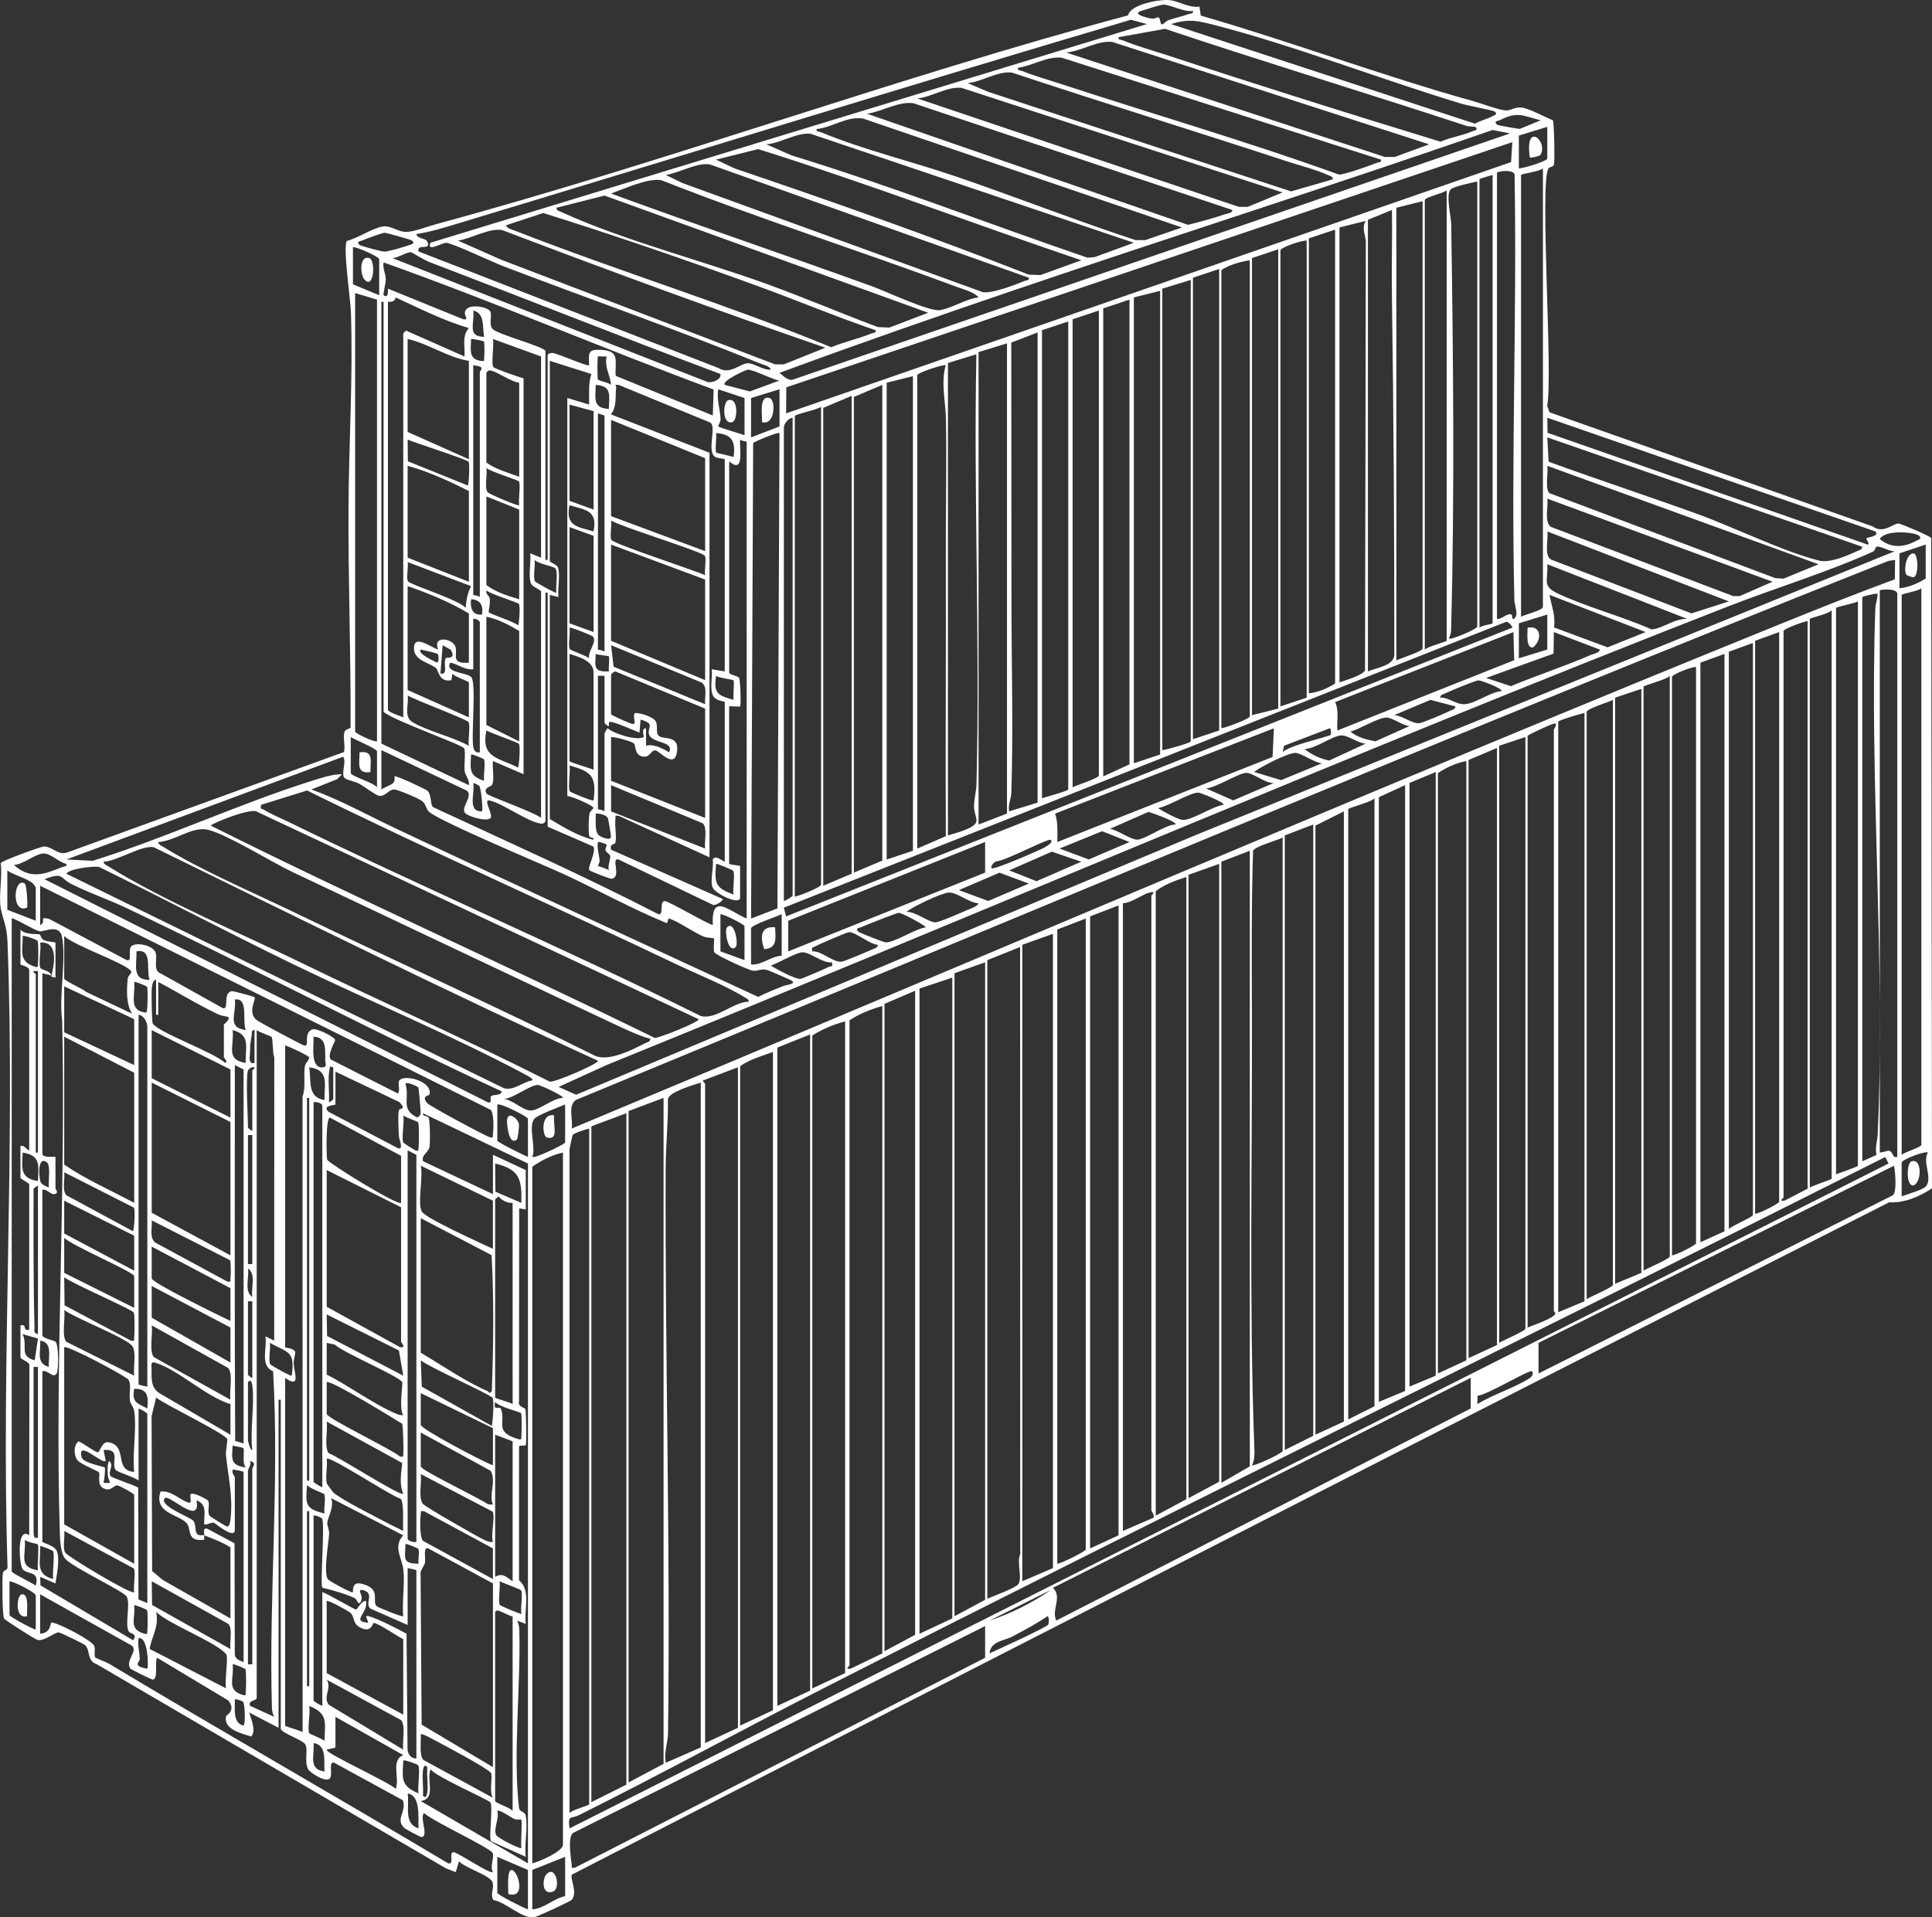<?xml version="1.0" encoding="UTF-8"?>
<svg id="Layer_2" data-name="Layer 2" xmlns="http://www.w3.org/2000/svg" viewBox="0 0 883.22 876.68">
  <rect x="0" y="0" width="883.22" height="876.68" fill="#333333" stroke="none"/>
  <defs>
    <style>
      .cls-1 {
        fill: #ffffff88;
      }
    </style>
  </defs>
  <g id="Layer_1-2" data-name="Layer 1">
    <g>
      <path class="cls-1" d="M548.34,3.01l.6,4.11c41.8,12.11,82.71,27.46,124.64,39.15,3.7,1.03,11.57,4,14.66,4.22,2.46.18,4.18-1.67,7.35-1.31,3.47.39,10.67,4.35,14.28,5.8.64,1.06.95,18.64.51,20.32-.27,1.02-2.04.99-2.49,1.68-4.19,6.46,2.14,94-.59,108.57l1.04,2.96,147.8,52.19c4.72,3.57,9.25-1.32,11.71-1.33,1.06,0,14.49,5.75,15.01,6.61l.36,297.38c-5.78,3.76-12.4,6.74-19.57,6.36-200.98,101.98-401.8,204.29-602.19,307.4-1.09,1.71,2.76,7.89-.02,11.48-.58.75-15.45,7.59-17.11,7.97-5.18,1.19-13.27-6.99-18.75-7.8-1.65-2.54.43-5.29-.39-8.06-.97-3.3-12.61-6.53-15.35-9.69l-1.5,4.99-4.65-1.84-159.65-93.35c-4.49-1.53-2.63-6.58-5.28-8.72-.8-.65-11.25-5.73-11.91-5.73-2.13,0-6.39,4.16-9.76,3.45-.89-.19-14.85-8.99-15.24-9.81-.82-1.7-.91-17.87-.57-20.57.24-1.92,2.11-1.05,2.16-2.87-2.96-94.75,3.66-191.61-.03-286.11-.28-7.07-2.06-9.98-3.03-14.98-1.13-5.83.83-14.6-.06-20.82.24-1.02,18.43-7.58,19.65-7.62,3.76-.14,6.62,4.21,10.64,2.77l126.62-45.95c.76-2.72-.61-6.77.28-9.25.53-1.48,2.75-1.34,2.75-2.05.19-33.39-1.14-67.46-.94-101.11.17-29.35,2.12-59.36,1.09-88.99-.19-5.41-3.69-29.35-1.87-32.3,4.81-1.12,12.21-6.13,16.68-6.64,3.64-.41,6.76,2.59,10.59,2.52,3.37-.06,9.87-2.55,13.56-3.55,106.13-28.74,210.06-67,316.35-95.47.98-5.03,14.48-7.47,19.06-6.95,4.2.47,8.85,3.65,13.58,2.94ZM545.35,5c-4.11.66-10.13-2.87-13.49-2.89-1.45,0-7.9,2.21-10.04,2.86-4.64,1.39,2.26,3.11,4.4,3.48,2.74.47,3.55-2.09,4.14,1.06.66,3.49,1.89.39,3.75-.27,3.08-1.09,6.3-1.73,9.24-2.78.96-.34,2.3-.11,2-1.46ZM524.34,11l-7.37-1.96c-102.79,30.44-205.23,62.21-307.86,93.22-6.12,1.85-12.42,3.81-18.77,4.74.49,2.33,4.2,1.73,5,3.49,2.02,4.44-5.06.53-3.99,4.48l137.18,53.33c5.02,3.22,10-2.14,13.3-2.21,2.97-.06,7.11,3.31,10.51,2.89-.24-1.52-3.4-2.2-4.74-2.74-38.73-15.74-78.42-29.62-117.5-44.5-4.46-1.7-23.75-10.81-26.15-10.72-2.21.09-9.1,4.48-7.11-.05L524.34,11ZM683.35,51c-.58-.51-12.4-2.73-15-3.51-37.19-11.19-76.84-26.76-113.79-36.21-7.49-1.92-11.46-2.7-19.21-.27l138.95,45.54c2.33-1.39,5.51-2.09,7.77-3.31.87-.47,2.83-.88,1.28-2.23ZM674.35,58c-.16-.13-2.84-.08-4.02-.47-45.83-15.05-92-29.04-137.75-44.35l-21.22,3.82c-.3,1.37,1.04,1.07,1.99,1.47,5.97,2.49,13.22,4.48,19.48,6.54,41.7,13.73,83.92,27,125.76,39.79,4.35-2.04,10.15-2.81,14.36-4.72.82-.37,3.28-.56,1.41-2.09ZM653.34,66l-144.75-46.79c-6.63-.95-14.42,4.31-21.24,4.79l145.75,47.77h4.49s15.75-5.77,15.75-5.77ZM631.34,73l-145.97-46.61c-6.62-.77-13.4,3.71-20.01,4.61-.3,1.37,1.04,1.08,1.99,1.47,5.08,2.11,11.17,3.79,16.48,5.54,42.71,14.01,85.95,26.54,128.25,41.79,2.05.27,14.52-4.19,17.27-5.33.95-.39,2.29-.1,1.99-1.47ZM609.35,81.98c-.12-1.44-1.48-1.56-2.47-2.02-5.08-2.34-13.1-4.4-18.74-6.26-41.78-13.71-83.82-26.66-125.56-40.52-6.52-.8-13.69,4.24-20.22,4.82l9.47,4.01,138.42,45.5,19.1-5.53ZM586.34,88l-146.76-47.82c-6.5-.8-13.7,4.25-20.22,4.82l146.97,49.58h4.05s15.96-6.58,15.96-6.58ZM563.34,96l-145.75-48.8c-6.91-.96-14.38,3.86-21.23,4.8l146.73,50.8c5.57-1.38,11.36-2.96,16.79-4.79,1.11-.37,3.62-.57,3.47-2ZM704.34,55c-8.14-2.04-10.53-4.2-18.57-.1-.76.39-3.2.39-1.42,2.08.38.36,8.84,1.81,10.39,1.97l9.61-3.95ZM540.34,104l-145.74-49.78c-7.4-1.27-13.99,4.07-21.25,4.78-.3,1.37,1.04,1.08,1.99,1.47,19.31,8.04,42.38,13.57,62.52,20.5,27.14,9.33,53.95,19.82,81.23,28.81h4.5s16.75-5.78,16.75-5.78ZM707.35,57.99l-13,4v15c2.11.03,13-3.35,13-4.5v-14.5ZM690.34,61l-8-1.56c-73.64,25.59-147.99,49.12-221.77,74.28-34.84,11.88-69.69,23.99-104.21,36.77,1.73,1.34,3.72,3.62,5.99,3.12l327.98-112.61ZM518.34,111l-147.76-49.82c-5.89-.81-14.07,4.38-20.23,4.82l11.46,5.03c45.66,13.96,90.14,31.37,135.31,46.78l3.25-.23,17.97-6.58ZM691.35,65l-331.89,112.1-.09,11.9,331.41-114.88.58-9.11ZM494.34,119c-49.34-16.68-98.03-35.23-147.76-50.83l-19.23,4.83,8.48,4.01c45.15,15.28,90.07,31.2,134.46,48.55l5.3.22,18.75-6.77ZM470.34,127l-145.74-51.8c-5.82-1.1-14.22,3.96-20.24,4.8l7.74,3.74,137.22,49.85c3.98.77,14.88-3.39,19.03-5.12.95-.4,2.29-.1,1.99-1.47ZM695.35,281.99c1.47-.93,10-2.93,10-4.5V76.99c-1.32,1.42-10,2.48-10,3v202ZM684.35,78.99v204c2.3.26,4.11-2.5,6.43-2.08.91.16.21,2.4,1.06,2.07,2.84-1.1.51-6.18.46-8.46-1.55-64.88,1.23-129.98.09-194.87-.86-2.24-7.52-1.47-8.04-.67ZM682.35,79.99c-.87.26-6,1.68-6,2v205c.96-1.04,6-1.68,6-2V79.99ZM447.35,135.98c-1.93-2.42-6.66-3.59-9.75-4.74-44.89-16.71-90.63-31.24-135.2-48.83-6.01-1.16-17.05,3.89-23.04,6.09,39.66,14.57,79.77,28.08,119.51,42.48,6.33,2.29,25.8,11.51,30.71,10.82,5.41-.75,12.06-5.2,17.77-5.81ZM675.35,82.99c-2.5.53-10.47,2.2-12.02,3.48-2.58,2.15.04,12.37.09,16.03.95,60.96,1.57,123.8-.02,185.04-.04,1.7-.31,2.94-1.06,4.43,1,.76,13-4.36,13-5.49V82.99ZM661.35,292.99V86.99c-1.48,1.45-10,3.16-10,4.5v205.5c1.33-1.33,9.7-3.55,10-4ZM424.34,143l-147.98-53.58-22.02,5.58c.12,1.44,1.47,1.57,2.47,2.02,27.8,12.78,64.51,22.21,94.05,32.95,16.93,6.16,33.56,13.23,50.42,19.58l5.31.23,17.74-6.78ZM650.35,91.99l-12,3v207c1.72-1.03,12-4.06,12-5.5V91.99ZM625.35,306.99c3.85-1.7,11.64-2.5,12.06-7.44.03-55.33-.31-110.28-1.1-165.02-.19-12.84.23-25.71.03-38.54l-10.99,4.5v206.5ZM400.34,151c-18.03-6.12-35.59-13.5-53.47-20.03-32.49-11.87-65.78-23.32-98.53-33.58l-16.98,5.61c.23,1.5,3.42,2.22,4.74,2.74,47.59,18.59,96.66,33.58,143.91,53.03,5.93-2.51,12.4-3.84,18.34-6.3.95-.39,2.29-.1,1.99-1.47ZM612.35,103.99v208c2.64-.91,10.64-3.23,11.68-5.48l.37-195.07c.17-3.76-2.24-6.94-.05-10.44l-12,2.99ZM377.34,159c-49.49-17.06-98.78-35.16-147.75-53.8-5.84-1.09-14.2,3.95-20.24,4.8l19.74,8.74,125.22,47.85h4.05s18.97-7.59,18.97-7.59ZM610.35,104.99l-12,4v208c4.07-.38,8.57-2.24,12-4.5V104.99ZM188.35,110c-.47-.44-11.71-3.57-12.5-3.57-1.01,0-8.66,2.81-10.1,3.47-.86.39-3.14.46-1.4,2.09.43.41,10.14,3.11,11.47,3.06,1.97-.07,8.98-2.16,11.14-2.95,1.03-.38,3-.59,1.39-2.09ZM597.35,109.99c-2.07-.18-12,3.12-12,4.5v208.5l12-4V109.99ZM173.35,134.99v-16.5c0-1.05-9.99-5.6-12-5.5v17l12,5ZM584.35,113.99l-12,4v209l12-3V113.99ZM329.35,171c-44.56-16.69-88.78-34.28-133.25-51.26-2.2-.84-7.77-4.35-8.23-4.41-1.73-.2-6.22,2.72-8.51,2.67l143.98,56.62c1.8.66,6.52-.88,6.02-3.62ZM571.35,118.99c-4.32.7-9.43,2.07-13,4.5v209.5c2.11-.28,13-4.3,13-5.5V118.99ZM249.35,160.49v95.5h1v-93.5c0-.7,1.22-1.14,2.06-1.12,2.47.07,16.21,6.45,16.93,5.61-.26-5.63-.62-7.38,5.48-7.02,8.9.52,6.13,4.98,6.66,11.89l44.38,18.12.37-11.87c-50.5-18.7-100.28-40.09-150.87-58.11-.53,2.62.94,5.13,1.01,7.55.05,1.5-1.32,7.22-1.02,7.44,2.57,1.9,1.86-2.86,2-2.99l34.49,14.01c3.06.39-.21-1.71.93-3.99,1.76-3.5,10.73-1.58,11.45.6.78,2.37-.94,5.94,1.09,7.91,2.61,2.53,23.38,7.95,24.03,9.97ZM557.35,333.99V122.99l-12,4v211l12-4ZM544.35,127.99l-13,4v211c1.62-.1,13-3.32,13-4V127.99ZM530.35,132.99l-12,3v213l12-4v-212ZM172.35,136.99l-10-3v200.5c0,.8,8.37,4.79,10,4.5v-202ZM177.35,137.99v186.5c0,1.19,5.71,2.85,7,3.5v-175.5c0-.11,1.45-2,1.98-1.01l26.01,11.51c.34-4.58-1.31-9.31,2.01-12.99-11.62-3.37-22.54-9.01-33.53-14.01-.38,2.69-3.27,1.81-3.47,1.99ZM504.35,354.99l12-5.5v-212.5l-12,4v214ZM175.35,325.49v-187.5h-1v202l39.99,19c.43-2.49-1.65-4.29-1.93-6.56-.31-2.49.54-9.05-.22-10.28-1.06-1.72-32.86-12.94-36.83-16.66ZM221.34,153.99c-.92-4.52.49-10.69-4.98-12,.69,5.93-2.97,12.02,4.98,12ZM490.35,359.99c1.72-1.03,12-4.06,12-5.5v-212.5l-12,4v214ZM488.35,146.99l-12,4v214c1.41-.5,12-3.37,12-4v-214ZM474.35,151.99l-12.05,4.66c.01,38.29.12,76.59.09,114.88-.03,29.84.89,61.13-.05,90.95-.09,2.7-1.63,5.55-.99,8.5l12.99-4v-215ZM214.35,164.99c-9.58-1.49-18.54-7.89-28-10v42.5l28,12.5v-45ZM221.23,156.11c-.19-.23-5.65-1.35-5.88-1.11,0,4.57-1.41,9.21,4.5,10,2.04.27,1.31-.13,1.49-1.48.16-1.17.2-7.05-.12-7.42ZM247.35,162.99l-21.99-8c.56,2.71-.88,11.14.16,12.83.42.69,11.83,4.69,13.83,5.16v181l-13.99-6c-.49,2.97.94,8.72-.53,11.02-.45.71-4.12,1.18-2.37,3.87.75,1.14,22.06,8.59,24.89,11.11v-103.5c0-.7-3.84-2.14-4.51-3.49-1.56-3.14.11-10.25-.48-14.01l4.99,2v-92ZM460.35,156.99l-13,4v216l13-5v-215ZM433.35,165.99v216c3.04-1,12.69-3.26,13.03-6.5.17-1.68-1.18-4.48-1.11-6.99.1-3.54,1.04-6.58,1.13-9.97,1.64-65.41-1.35-131.22-.05-196.54l-13,3.99ZM277.35,162.99c-.97.17-3.74-.24-3.99,0-.38.36-.27,9.65-.07,10.39.24.86,4.89,1.37,6.05,2.61-.36-4.68-3.12-7.96-1.99-13ZM251.35,164.99v91.5c0,.58,2.99,1.7,3.49,2.51,1.58,2.56-.09,10.57.5,13.99l-3.99-1v102.5c6.13,3.66,13.08,7.93,19.99,9.49.2-1.8-1.84,0-2.08-2.42-.23-2.25-.2-6.82.12-9.04.23-1.62,1.94-2.86,1.94-3.04,0-1.18-9.97-5.47-11.97-5.5v-182l9.99,3c.07-4.71-.5-9.44,1.01-13.97l-19-6.02ZM216.35,166.99v105c0,.16,2.27.23,3,1v-102.5c0-1.62,3.18-2.68-3-3.5ZM419.35,171.49v216.5l13.04-5.67c-.22-42.62.15-85.24,0-127.87-.07-20.61.43-42.31.04-62.95-.15-8-2.37-16.66-.08-24.5-.77-.58-12.61,3.27-13,4.49ZM237.35,174.99c-4.12-.59-9.33-4.68-12.96-5.57-1.1-.27-2.04.72-2.04,1.07v41c4.34,3.11,9.96,4.65,15,6.5v-43ZM356.34,174c-3.35-.46-11.89-5.05-14.5-4.98-.72.02-12.15,5.16-10.48,6.96l11.4,3,13.59-4.98ZM417.35,171.99l-12,3v218l12-4v-217ZM278.34,186.99c.09-6.06,1.61-10.54-5.99-10.99-.09,6.06-1.61,10.54,5.99,10.99ZM324.35,206.99v185l-41.53-18.98c-2.02-.28-1.29.08-1.47,1.46-.44,3.29.67,7.88-.02,10.85-.21.91-2.78.31-2,3.17l51.01,22.51c.55.71-3.12,3.15-4.33,2.76l-43.19-20.75c-3.83-1.12,1.51,7.87-3.1,8.77-.85.17-9.97-3.45-10.29-3.89-.99-1.36,3.23-8.29,1.83-10.82l-20.9-9.09v-107h-1v104.5c0,.43-.99,1.28-2.07,1.11-6.71-1.06-16.68-8.91-23.45-10.59-3.23-.8,1.64,6.35.49,7.92-1.49,2.06-9.63-.5-11.35-1.84-3.13-2.44,3.76-8.05.37-10.61l-39-18.5v18c1.29-.96,4.49-2.04,5.35-2.93,1.12-1.17.51-2.92.65-3.07.59-.58,14.39,5.94,14.98,6.51,2.15,2.05,1.23,6.31,2.65,7.58,34.43,16.01,69.14,31.46,102.88,48.89,2.91.82.34-5.75,2.97-5.95,1.7-.13,18.58,9.98,22.02,10.96-.71-15.12,7.19-6.42,15.49-2.99v-218c0-.16-2.26-.22-2.99-1-.35,4.53,2.04,15.91-5.01,10v96.5c0,1.07,3.89,1.52,4.54,2.46.58.83.93,12.59.46,13.05-.31.3-3.9-.2-5.01,0v72c0,.35,5,.75,5,1v14.5c0,3.51-10.96-1.59-12.47-4.56-1.42-2.81.58-9.63-.06-12.94,1.46-2.29,3.87.47,5.53,1.01v-73c0-.28-3.68-.48-5.08-2.43-2.06-2.87-.42-9.04-.92-12.57l5.99,1v-97c0-.22-3.37-.5-4.25-1-4.25-2.4.75-14.02-2.4-15.8l-41.85-17.21c-2.53-.27-1.01.54-1.09,1.05-.63,4.36.47,8.55-2.43,12.44l45.02,17.52ZM390.35,398.99l13-5.5v-217.5l-13,5.5v217.5ZM340.35,181.99l-11.99-4c-.82,4.64.84,9.14,1.06,13.49.06,1.25-1.18,3.35-1.07,3.5.38.51,10.29,3.35,12.01,4.01v-17ZM356.35,177.99l-13,4v18l13-5v-17ZM376.35,404.99l13-5.5v-218.5l-13,5.5v218.5ZM271.35,187.99l-11-3v44l11,4v-45ZM363.35,409.99c1.98-.33,12-4.31,12-5.5v-218.5c-1.85,1.44-11.18,3.19-11.92,4.14-.1.13-.08,2.74-.08,3.36v216.5ZM276.35,189.99l-3-1v108c0,.16,2.27.23,3,1v-108ZM358.35,411.99c.85-.26,4-2.01,4-2.5v-218.5c-1.94.25-4,2.66-4,4.5v216.5ZM857.35,243l-150-52,.11,6.88,146.37,51.12c1.29-.36-1.02-2.31-.5-3,.16-.22,6.17-.86,4.01-3ZM322.35,251.99v-42.5l-43-17.5v44l43,16ZM335.34,208.99c1.03-7.12-.65-10.44-7.99-10.99.35,1.78-.58,8.13.09,8.9.27.31,6.6,1.56,7.9,2.09ZM356.35,198c-.58-.6-11.89,4.02-12.04,4.65l-.95,217.34,12.04-4.65.95-217.34ZM851.35,250l-143.99-50.01.58,11.11c22.54,8.22,45.37,15.7,67.93,23.87,16.96,6.14,39.13,17.16,55.67,21.34,4.9,1.24,12.6-2.09,17.35-4.29.99-.46,2.35-.58,2.47-2.02ZM214.23,211.11c-.98-1.12-24.32-8.57-27.88-10.11l.1,9.9,27.41,11.09c.66-1.63.85-10.33.37-10.87ZM214.35,265.99v-41.5c-8.97-4.46-18.29-8.87-28-11.5v42l28,11ZM831.34,258l-123.98-45.01c.5,2.96-1.19,10.69.99,12.5l103.23,38.84,3.79.25,15.98-6.58ZM237.22,220.13c-.44-.68-13.04-4.52-14.85-6.14.46,2.89-.93,8.7.47,11.02.45.75,13.99,6.56,14.51,5.98-.49-2.33.77-9.47-.13-10.86ZM237.35,232.99l-15-6v40.5c4.29,3.27,9.85,5.01,15,6.5v-41ZM810.34,266l-102.99-38.01c.58,3.79-1.56,10.42,1.59,12.89l83.42,31.67h2.95s15.02-6.56,15.02-6.56ZM271.34,242.99c1.91-9.6-3.43-9.77-10.99-11.99-1.91,9.6,3.43,9.77,10.99,11.99ZM322.22,254.13c-1.24-1.92-37.89-13.11-42.86-16.13.42,2.04-.7,7.58.13,8.86,1.25,1.92,37.79,13.83,42.86,16.13-.42-2.04.7-7.59-.13-8.86ZM271.35,244.99l-11-4v44l11,4v-44ZM790.35,274.98l-82.99-31.98c.61,3.52-1.61,10.88,1.66,12.83l64.25,24.63,17.08-5.48ZM877.35,245c-1.81-1.79-15.83-2.96-17.98,1.49,5.19,4.32,11.07,3.83,16.71.74.89-.49,2.73-.79,1.28-2.23ZM322.35,264.99l-43-16v44l43,18v-46ZM880.35,248.99l-12,4v16c4.07-.38,8.57-2.24,12-4.5v-15.5ZM866.34,252c-2.68.34-6.06-2.33-8.36-2.07-.68.08-.59,1.77-1.87,2.35-20.34,9.24-44.81,16.68-66.01,24.96-171.93,67.08-341.46,140.14-512.43,209.57l-22.32,10.16,8.04,3.57,283.98-119.03,318.96-129.52ZM254.35,270.99c-.46-2.62.89-9.21-.43-11.06-.73-1.03-7.88-2.06-9.55-3.94.46,2.4-.8,8.07.2,9.8.28.48,9.42,5.61,9.78,5.2ZM866.35,256l-3.03.46c-200.86,79.79-399.91,163.91-599.69,246.32-4.3,2.24-1.55,9.13-2.27,13.22,184.04-76.81,367.2-155.52,552.02-230.47,17.52-7.1,35.11-14.12,52.85-20.65l.11-8.88ZM215.35,268l-28.99-11.01c.42,2.13-.72,7.39.16,8.83.94,1.52,23.75,8.56,26.34,12.16.36-3.64.8-6.71,2.49-9.98ZM771.35,282.98l-63.99-24.99c.44,7.74-2.65,9.91,5.01,13.48,13.4,6.25,29.09,10.3,42.73,16.34,5.69-.72,10.38-5.07,16.25-4.83ZM214.35,302.99v-22.5c-8.69-5.19-18.41-9.19-28-12.5v47.5l28,12.5v-16c0-.43-6.81-2.66-7.51-3.99l-.5,3c-5.59,1.16-5.86-4.44-6.98-5.47-2.67-2.46-10.07-3.36-10.12-9.03-.06-6.74,7.51-.62,11.09.49-2.69-6.22,5.56-5.28,7.52-2.01,2.14,3.56-2.76,8.76,6.49,8.02ZM867.35,528.99v-257.5c0-2.65-8-2-8-1.5v257c4.15-.44,4.45-2.42,6.51,1.99h1.49ZM869.35,527.99c1.35-1.2,9-3.5,9-4.5v-254.5c-1.19,1.22-9,2.53-9,3v256ZM237.22,276.13c-.44-.68-13.04-4.52-14.85-6.14-.48,1.71,1.17,2.21,1.45,3.5.5,2.28-.6,6.18-.42,6.44.64.89,11.79,4.31,13.46,6.05.59-1.76.99-8.87.36-9.86ZM851.35,272.99v258l6.52-2.94c-.78-3.35.38-6.2.53-9.51,3.6-78.86-3.85-160.64-1.1-240.09.08-2.38,1.07-4.56,1.05-6.95-.94-.32-6.77,1.22-7.01,1.49ZM752.34,289l-43.99-17.01c.99,5.27,2.8,9.25,2.09,14.9l24.48,9.09,17.41-6.98ZM220.35,280.99c.68-4.06-.65-6.76-4.99-6.99-.49,3.82.45,7.44,4.99,6.99ZM849.35,274.99c-1.26.82-10,2.48-10,3v259c1.31-.69,10-3.46,10-4v-258ZM837.35,538.99v-260c-1.24,1.82-10,3.46-10,4v260c1.43-.97,9.7-3.55,10-4ZM707.35,280.99l-13,4v16l13-4v-16ZM237.35,338.99v-50.5c-4.43-2.68-10.01-5.56-15-6.5v49.5l15,7.5ZM219.35,343.99v-59.5c0-.65-2.14-1.92-3-1.5v23c-3.85.49-6.85-2.32-10.49-3.01-2.82,4.54,6.95,4.39,9.49,6.51s0,26.5,1,32c.31,1.73,1.07,2.8,2.99,2.51ZM691.35,286.98c.31-.4-2.05-3.19-3.04-2.57l-329.97,130.6,1.02,3.99,331.99-132.02ZM826.35,283.99c-1.8.15-11,3.58-11,4.5v259c0,.4-2.57,1.76.48,1.49l10.52-5.49v-259.5ZM271.19,291.13c-.31-.49-10.45-4.57-10.84-4.14.46,2.26-.76,8.37.16,9.84.3.48,7.56,3.02,8.83,4.16-.76-3.08,3.55-7.16,1.85-9.86ZM692.22,301.86l-.35-12.85-81.52,32c1.89,4.05.71,8.66,1.02,12.99l80.85-32.14ZM731.34,297l-20.99-8.01-.14,9.86-30.85,11.13,11.34,3.75c12.07-5.04,24.6-9.07,36.6-14.29,1.23-.53,4.01-.96,4.05-2.43ZM802.35,554.99c1.85-.06,11-4.74,11-5.5v-260.5l-11,4v262ZM790.35,561.99c1.41-1.64,11-5.44,11-6.5v-261.5l-11,4v264ZM206.12,297.2c-.17-.3-3.02-1.67-3.76-2.21l-1.01,12.99c3.85.67,1.02-4.54,2.47-7.08.32-.56,4.85.84,2.31-3.7ZM322.35,321.99c-.38-3.17,1.3-7.85-1.58-9.91l-41.41-17.08,1.16,9.84,41.83,17.15ZM200.22,299.12c-.35-.51-6.49-1.83-7.86-2.13-1.9,1.8,6.53,5.5,7.5,5.99.92-.33.66-3.42.35-3.86ZM260.35,298.99v49c0,.59,9.63,3.24,11,4v-44.5c0-5.32-6.7-7.18-11-8.5ZM278.29,300.05c-.21-.21-4.82-.52-5.93-1.05-.4,6.08-.96,8.27,5.99,8-.26-1.45.45-6.44-.06-6.95ZM788.35,562.99v-264l-11,4v265l11-5ZM775.35,304.99c-1.95-.23-11,3.43-11,4.5v264.5c1.85-.06,11-4.74,11-5.5v-263.5ZM322.35,323.99l-40.68-16.85c-.78-.53-2.32,1.1-2.32,1.35v18c0,.57,8.29,4.16,9.54,4.47,2.73.67-.21-3.72,1.48-4.97,2.48-.04,8.49,1.81,9.49,3.99.89,1.92.03,4.76.93,6.07,1.87,2.73,10.38-.79,8.56,8.43-1.34,6.76-7.9-1.1-9.68-1.37s-2.6,2.79-4.78,2.86c-5.14.15-4.04-5.29-5.14-6.09-1.5-1.1-8.25-2.9-10.4-2.89v20l43,17v-50ZM276.35,308.99h-3v61c0,.16,2.27.23,3,1v-35.5c0-.14,1.17-2.59,1.49-2.49,2.71,2.5,13.75,5.94,16.49,3.92.17-.13-1.41-3.95,1.01-3.93l.02,8c3.33-1.02,7.59,1.21,10.5,2.99,2.64-5.44-8.47-3.82-9.26-8.61-.52-3.1,2.98-4.37-3.76-6.37l-.5,5.99c-2.13-.82-12.85-5.72-13.81-4.8-.38.36-.05,1.67-.19,1.79-.36.3-1.98-1.3-1.98-1.49v-21.5ZM335.31,311.03c-.29-.29-6.73-1.07-7.95-2.03-1.21,8.05.72,8.96,7.99,10.99-.3-1.64.46-8.46-.04-8.96ZM751.35,580.99c1.64-1.09,12-5.41,12-6.5v-265.5c-1.22,1.74-12,4.35-12,5v267ZM686.35,315.98c.87-1.1-9.11-4.92-10.52-4.88-1.32.03-13.04,4.87-15.01,5.87-.94.48-2.37.57-2.47,2.02,4.1-.19,7.34,3.29,11.37,2.98,4.86-.37,11.4-5.45,16.62-5.98ZM750.35,314.99l-12,4v268l12-5v-267ZM214.19,330.15c-.81-1.29-24.49-10.06-27.83-12.16.64,3.96-1.97,9.73,2.26,12.23,7.09,4.19,18.22,6.63,25.72,10.77-.49-2.4.8-9.32-.15-10.84ZM665.35,323l-11.4-3.01-16.59,6.98c3.58.15,8.03,3.89,11.34,3.72,1.55-.08,12.12-4.63,14.18-5.68.94-.48,2.37-.57,2.47-2.02ZM725.35,593.99c1.64-1.09,12-5.41,12-6.5v-267.5c-1.72,1.03-12,4.06-12,5.5v268.5ZM724.35,325.99c-1.44.24-12,3.37-12,4v270l12-5v-269ZM644.34,332c-3.12-.27-7.73-3.85-10.47-3.91-3.73-.08-12.37,5.38-16.52,6.39,2.98,2.64,7.56,3.72,11.43,4.48l15.55-6.96ZM698.35,336.49v270.5c3.08-1.23,9.81-3.57,12.08-5.53,1.31-1.13-.08-1.63-.08-1.97v-266c0-.17,2.55-3.43-.48-2.49-1.39.44-11.32,4.88-11.52,5.49ZM582.35,333l-100,39c1.4,4.23,1.02,8.59,1.01,12.99l98.4-38.88.59-13.11ZM608.34,335.96c.1-.12.41-2.93-.48-2.96l-20.84,7.97-.66,3.02c2.53-3.15,21.23-7.12,21.98-8.03ZM237.22,340.13c-.44-.68-12.9-4.96-14.86-6.13-2.67,12.68,5.64,12.38,14.51,16.98.54-1.92,1.03-9.81.35-10.85ZM624.34,340c-3.44-.08-8.27-4.01-11.34-3.74-4.3.37-11.58,6.11-16.65,6.23,3.17,2.52,7.35,4.54,11.34,5.24l16.65-7.72ZM172.35,359.99v-16.5c0-1.09-10.36-5.41-12-6.5v16.5c0,1.33,10.52,4.37,12,6.5ZM697.35,336.99l-12,4v273c1.64-1.09,12-5.41,12-6.5v-270.5ZM684.35,341.99l-13,5.5v273.5l13-6v-273ZM604.34,349c-3.37-.17-9.63-4.85-12.32-4.76-3.37.11-15.74,6.28-18.67,8.74l12.34,3.72,18.65-7.7ZM221.19,347.15c-.17-.26-5.48-2.54-5.83-2.16-.35,6.64-1.09,9.88,5.98,11.99-.45-2.25.76-8.38-.15-9.84ZM157.56,355.76c-1.89-1.73,1.06-7.58-.7-9.76l-126.5,46.98,12.04.6c33.7-10.53,66.91-26.12,100.42-36.63,4.27-1.34,9.02-2.97,13.53-2.96l-2.19,2.25-11.8,4.73c13.2,4.76,25.85,11.83,38.64,17.87,54.99,26,110.62,51.47,165.62,76.98,3.64-1.85,7.41-3.38,11.2-4.88,1.99-.79,7.48-1.1,3.13-3.05-1.88-.84-9.36-4.2-10.6-4.49-2.41-.56-3.97.77-6.24.42-2.02-.31-17.14-7.13-17.6-8.49-.56-1.69.23-5.88-.2-6.31-.17-.17-3.19-.2-4.68-.81-4.58-1.88-11.81-7.11-15.81-8.23-.53-.15-.4,1.97-1.05,2.08-15.64-6.37-30.7-14.74-46.07-21.93-9.43-4.41-59-25.03-62.81-29.19-1.06-1.16-1.2-3.1-2.59-4.41s-11.72-5.72-13.4-5.56c-2.41.23-3.82,3.48-6.81,2.84-1.43-.31-6.73-4.25-8.7-5.37s-5.8-1.74-6.84-2.69ZM670.35,347.99c-4.29.7-9.33,3-13,5.5v274.5l13-6v-274ZM271.34,365.99c1.41-11.05-.81-13.16-10.99-15.99.53,2.54-.83,10.25.16,11.84.31.49,10.44,4.59,10.83,4.16ZM582.34,358c-3.72.33-9.52-4.62-12.49-4.63-3.52,0-13.88,6.81-18.5,7.11l12.42,5.49,18.57-7.98ZM656.35,628.99v-276l-12,5v276l12-5ZM219.1,359.25c-.09-.12-2.65-1.38-2.74-1.26.87,4.75-2.91,13.13,3.98,12.99.55-.61-.41-10.53-1.24-11.74ZM322.35,387.99c-.46-3.26,1.14-9.09-.98-11.51l-42.01-17.48v12s42.99,16.99,42.99,16.99ZM642.35,635.99v-277l-12,5.5v276.5l12-5ZM342.35,457.98c-.08-1.23-1.42-1.63-2.3-2.19-7.85-4.94-21.42-10.41-30.34-14.66-56.31-26.86-113.4-52.1-169.34-79.7l-21.02,6.57c-.5,2.34.32,1.6,1.29,2.23,2.93,1.9,7.98,3.97,11.35,5.62,62.33,30.48,126.19,57.81,188.34,88.69,7.08,1.85,14.76-6.41,22.02-6.56ZM559.35,367.98c.75-1-10.47-5.54-11.49-5.57-3.81-.12-13.91,6.41-18.5,7.08,2.2,1.45,9.34,5.35,11.47,5.4,4.25.1,13.63-6.3,18.52-6.91ZM628.35,642.99v-278c-1.22,1.74-12,4.35-12,5v279l12-6ZM319.35,466l-201.77-94.81c-2.64-2.1-20.75,5.28-21.22,6.31,67.06,33.51,135.63,64.07,202.99,97.08,1.77.12,20.84-7.47,20.01-8.57ZM537.35,376.98c.94-1.21-11.04-5.45-12.33-5.76l-17.66,7.76c3.48.4,9.44,4.93,12.49,4.94,3.57,0,12.88-6.9,17.5-6.94ZM614.35,649.99v-279l-13,6.5v278.5l13-6ZM273.6,381.75c.81.83,5.55,3.05,5.72.76.03-.43-1.24-8.16-1.45-8.53-.79-1.36-3.91-2.16-5.51-1.98.12,2.62-.63,7.83,1.25,9.75ZM587.35,662.99l13-6.5v-279.5l-13,5v281ZM297.35,475c-5.72-1.57-11.85-4.57-17.36-7.15-48.71-22.88-97.36-45.97-146-69-10.1-4.78-29.34-16.9-38.62-19.39-7.31-1.97-15.49,5.23-23.03,5.54.08,1.23,1.42,1.63,2.3,2.19,16.69,10.49,42.92,21.73,61.34,30.66,45.21,21.92,91.15,42.4,136.08,64.91,6.14,2.69,16.98-2.69,22.79-5.75.92-.48,2.38-.53,2.48-2.01ZM516.34,385l-12.49-4.94-19.49,7.92,13.39,4.98,18.6-7.95ZM586.35,382.99c-2.73,1.33-12.53,3.99-13.51,5.99-.79,24.72-.6,49.73-.53,74.56.2,65.54-1.3,132.69,1.09,197.91.11,2.89.3,5.87-1.04,8.54.64.49,12.58-4.74,14-6.49v-280.5ZM480.35,384c-.98-.89-20.99,9.73-24.7,9.79-1.2.23-3.14,2.4-2.29,3.2.94.88,22.17-8.36,24.04-9.45.8-.46,4.32-2.3,2.95-3.54ZM277.31,386.09c-.12-.17-3.66-1.42-3.96-1.1-.51,2.94.51,5.71.77,8.54.08.85-.84,2.26-.75,2.4.15.22,4.06,1.13,4.96,2.05-.64-1.98.84-5.12.61-6.55-.17-1.08-1.73-1.62-2.04-2.42-.41-1.04.65-2.58.4-2.93ZM450.35,398.99v-14l-90,36v14l90-36ZM273.35,485c-68.23-31.2-135.58-64.59-203-97.59-5.16-1.28-17.02,6.45-23,6.59.08,1.23,1.42,1.63,2.3,2.19,24.17,15.18,60.8,30.73,87.34,43.66,37.97,18.51,76.63,35.65,114.34,54.7,2.32.48,22.84-8.44,22.01-9.55ZM494.34,394l-13.5-4.6-19.49,8.57,12.49,4.94,20.5-8.92ZM571.35,388.99l-13,5v284l13-7.5v-281.5ZM30.34,395c-3.14-.58-7.25-4.85-10.32-4.76-4.05.12-9.27,5.01-13.67,5.24,7.38,6.65,13.78,4.37,22,.99.95-.39,2.29-.1,1.99-1.47ZM335.19,398.15c-.22-.36-7.55-3.47-7.83-3.15-.82,8.8-.38,11.03,7.98,13.99-.49-2.4.8-9.32-.15-10.84ZM557.35,394.99l-14,5v285l14-7.5v-282.5ZM243.35,493.98c.48-.65-1.63-1.83-2.3-2.19-34.19-18.33-71.98-33.92-107.06-50.94-29.72-14.42-58.97-29.9-88.64-44.43-2.5-.59-13.94.83-15,3.08l199.99,98.06c4.46,1.3,8.61-2.89,13.01-3.58ZM3.35,397.99v18l13,5v-14.5c0-4.26-9.64-5.83-13-8.5ZM470.34,404l-13.43-4.98-18.55,7.96,13.43,4.98,18.55-7.96ZM229.34,499c-57.77-26.76-114.15-56.53-171.63-83.87-8.05-3.83-17.23-6.96-25.06-10.94-5.49-2.79-3.54-5.55-12.3-2.19l202.54,101.95c2.5.73.82-1.79,1.62-2.73s4.77-.12,4.82-2.23ZM542.35,400.99c-4.84,1.54-9.94,3.34-14,6.5v285.5l14-7.5v-284.5ZM18.35,404.99v18c3.13-1.5-1.03-4.22,4.26-2.76l35.27,18.74c3.05.91.15-4.97,2.41-6.54,2.45-1.71,9.91-.06,10.88,3.25.84,2.86-.91,6.46,1.2,8.8l29.51,16.49c3.09.92-.32-6.97,4.11-7.79.53-.1,10.01,2.41,10.37,2.81.9.99-3.51,6.75,1.03,10.47,1.07.88,20.33,11.17,21.5,11.51,3.18.92-.62-5.32,3.76-7.27,2.03-.91,10.47,3.59,10.56,4.77.06.8-3.92,7.13-1.91,9l30.56,15.51c1.32-1.23-.19-4.54.63-5.85,1.98-3.17,15.21.09,13.89,6.26-.14.67-4.08.54-1.01,4.07,1.07,1.22,26.23,14.82,28.51,15.5,1.87.56,1.32-.31,1.47-1.46.32-2.42.49-9.38-.99-11.03L18.35,404.99ZM447.34,413c-4.22-.13-9.72-4.99-13.51-4.91-3.14.07-16.64,6.47-19.48,8.88,3.9-.42,10.32,4.86,13.33,4.76,1.79-.06,11.85-4.47,14.34-5.58,1.49-.66,4.79-1.66,5.32-3.16ZM513.35,412.99v287l13.98-6.03c.64-1.31-.98-2.91-.98-3.47v-281c0-.11,2.46-2.16-.48-1.48-3.89.9-8.14,4.69-12.52,4.98ZM511.35,701.99v-288l-13,5v289l13-6ZM423.35,423.98c-1.65-1.6-11.1-6.61-12.49-6.61-.92,0-15.06,5.6-17.1,6.53-.91.41-2.99.37-1.4,2.08.46.49,11.8,4.9,12.47,4.91,4.26.1,13.63-6.3,18.52-6.91ZM340.35,438.99v-15.5c0-.76-9.15-5.44-11-5.5v17l11,4ZM357.35,436.99v-19c-2.02,1.07-14,4.93-14,6.5v16.5c5.03.36,8.99-3.75,14-4ZM5.35,419.99v298.5c0,.77,9.55,5.36,10.99,6.5,1.89-6.95-3.62-4.8-6-7.49-1.47-1.66-3.01-19.91,3.01-15.5l.08-77.54c.42-1.83-4.08-2.71-4.08-3.97v-14.5c3.38-.77.62,2.77,4,2v-66.5c0-.56-4-2.44-4-3v-14.5c1.95-.53,2.36,1.5,4,2v-82.5c0-1.55-4-2.26-4-2.5v-16c1.74,2.54,8.44,1.98,8.83,2.24s.51,1.86,1.83,2.58c1.53.83,5.35.91,5.35,1.18v16l-1.98-.48c1.55-5.56,3.42-16.17-5.01-15.52.53,3.28-.74,8.4-.05,11.33.32,1.34,4.77,1.31,5.04,3.66l-4-.99v82.5c0,2.15,6,1.18,6,1.5v14.5c0,.17,1.82,2.08-.52,2.5-1.64.3-3.49-2.51-5.48-2v66.5c0,1.45,5.12,2.25,6.01,2.99,1.46,1.2,1.52,12.91.52,14.54-1.55,2.54-4.19-1.91-6.53-1.03v78c0,.38,5.34,1.61,6.51,3.99,1.71,3.51.05,11.11-.52,15.01l-6.98-3,.12,3.88,42.38,25.11c2.23-3.11-1.34-2.96-1.98-3.97-1.96-3.1.9-12.94-1.01-16.04-1.57-2.55-23.58-12.74-27.91-17.09-2.27-2.27-2.54-8.96-2.64-12.38-2.28-77.54,2.87-156.19,1.09-233.98-1.57-11.19,1.94-27.53-.04-38.04-1.18-6.25-7.89-2.46-10.26-2.67-1.9-.16-12.22-6.54-12.75-5.83ZM483.35,714.99c2.06-.2,13-5.71,13-6.5v-288.5l-13,5v290ZM401.35,432c-3.6-.11-10.47-6.05-13.34-5.79-.83.07-14.19,5.78-15.38,6.53-1.02.64-1.75-.06-1.28,2.24,4.32-.24,9.4,5.09,13.35,4.74,1.2-.1,12.13-4.74,14.2-5.68.99-.45,2.34-.66,2.45-2.04ZM481.35,426.99l-14,5v291l14-6v-290ZM17.18,430.16c-.3-.48-6.28-2.73-6.82-2.16.17,6.67-2.14,11.53,5.51,13.98,1.85.59,1.34-.38,1.48-1.47.2-1.52.26-9.65-.17-10.35ZM29.35,427.99v19.5c0,.89,8.7,4.7,9.98,6.02l21.03,9.97c-2.73-4.34-2.49-10.88-1.98-15.96.16-1.63,2.21-2.61,1.51-3.54-2.76-3.69-25.67-11.41-30.54-15.99ZM451.35,438.99v292c2.78-1.2,12.48-4.78,14.01-6.48,2.3-2.56-.76-10.08,1.05-13.97l-.06-277.54-14.99,6ZM68.35,447.99c-1.61-4.95,1.5-14.45-5.99-13,.31,5.92-2.38,13.22,5.99,13ZM380.35,440c-4.33.57-9.99-4.71-13.51-4.59-2.97.1-11.08,4.99-14.49,6.08,2.57,1.58,11.06,6.21,13.51,6.1.72-.03,11.52-4.71,13.06-5.51,1.03-.53,1.89.53,1.42-2.08ZM450.35,439.99l-14,5v294l14-7.5v-291.5ZM17.35,443.99h-2c-.48.41,1,1.27,1,1.5v81.5h1v-83ZM435.35,446.99l-15,5v295l15-7v-293ZM71.35,463.99v-16c-1.7.01-1.91,3.32-2.01,4.49-.15,1.78.07,14.82.48,15.48,2.59,4.19,27.98,13.12,33.04,18.02,1.59-.67-.51-2.31-.51-2.49v-15c0-.21,3.04-2.32,2-3.49-.15-.17-2.95-.47-4.38-1.13-9.45-4.4-18.4-10.06-27.62-14.88v15h-1ZM67.19,451.15c-.17-.26-5.48-2.54-5.83-2.16.61,6.04-2.87,13.25,5.48,14.01.69.01.87-11.03.35-11.86ZM61.35,465.99l-32-15v21l32,15v-21ZM404.35,754.99l14-7.5v-294.5l-14,6v296ZM112.35,470.99c-1.73-4.55,1.41-14.89-4.99-13.99.87,6.34-3.91,12.8,4.99,13.99ZM403.35,459.99c-5.08,1.38-10.69,3.64-15,6.5v295c0,.4-2.57,1.76.48,1.49l14.52-6.99v-296ZM63.35,463.99v169c0,.21,3.34.95,4,1v-164.5c0-2.08-1.61-5.32-4-5.5ZM386.35,466.99c-5.08,1.38-10.69,3.64-15,6.5v298.5l15-7v-298ZM105.35,488.99l-36-18v22l36,18v-22ZM112.34,485.99c-.32-6.99,2.52-12.79-5.98-15,.77,7.49-3.42,13.57,5.98,15ZM116.35,485.99v-15c-1.6-.25-1.1,1.76-1.35,2.89-.44,2.02-.69,4.48-.68,6.56s-1.12,6.44,2.03,5.56ZM117.35,470.99v305.5c0,1.04-4.24,1-3,3.48l11,5.01c-.78-1.49-1.01-2.75-1.05-4.44-1.42-51.02,3.48-102.52.55-153.55-6.15-2.53-2.65-10.45-3.49-16l3.98,1.99.05-129.54c-.84-1.97-.56-8.23-1.21-9.3-.27-.44-5.73-2.16-6.83-3.16ZM370.35,772.99v-300l-15,6v301l15-7ZM61.35,549.99v-59.5l-32-16.5v58.5c9.92,6.83,21.35,11.75,32,17.5ZM143.36,474c.16,3.59-1.76,14.9,4.47,14,1.78-.26.88-1.95.86-2.76-.14-4.86.94-11.02-5.33-11.23ZM130.35,477.99v138c0,.25,3.63.37,4.53,1.95.38.66-.74,3.89-.63,5.55.29,4.34,3.32,11.6-3.9,6.51v159c0,.43,6.91,2.19,7.99,3l-.04-290.54c1.57-4.5.39-9.69,1.07-13.93.26-1.6,1.93-2.66,1.99-4.01.04-.71-9.36-5.14-11.03-5.53ZM353.35,480.99c-5.04,1.85-10.66,3.39-15,6.5v301.5l15-7v-301ZM111.35,488.99l-3.99-2c-.01,57.21-.15,114.61.15,171.84l3.84,1.16v-171ZM113.35,489.49c-1.09,3.8,0,20.54,0,26,0,.17,1.35,1.58,2,1.5v-27.5c0-.23,1.9-1.33.49-1.51-.86-.27-2.33.97-2.49,1.51ZM148.34,502.99c-.15-7.35,2.38-13.73-6.98-15,1.05,6.32-1.01,13.67,6.98,15ZM152.35,487.99c-2.17-.36-1.35-.72-1.7.94-.94,4.49.07,10.37-.29,15.05.64.07,1.99-1.33,1.99-1.5v-14.5ZM337.35,487.99l-16,6.05c-.05.69,1,1.2,1,1.45v301.5l15-7v-302ZM153.35,489.99v15c0,.34-6.78.45-2.96,3.46l31.48,16.52c2.91.88.54-4.03.48-5.49-.12-2.86-.55-9.54,0-11.84.24-1,3.67-.08.28-3.71l-29.28-13.95ZM105.35,512.99l-36-18v59.5l36,19.5v-61ZM191.19,497.15c-.16-.26-5.14-2.75-5.85-1.65,2.15,7.14-2.51,11.65,5.51,15.47,1.52-1.08,1.51-1.61,1.42-3.36-.08-1.56-.81-10.02-1.08-10.47ZM320.35,494.99c-3.41,1.12-14.4,4.24-15,7.5.16,10.75-1,21.31-1.04,32.05-.33,85.73,2.22,171.97,1.08,258-.06,4.17-1.95,8.91-1.03,13.45l15.99-7v-304ZM257.35,501.98c.6-.77-10.29-5.91-11.5-5.91-3.53,0-11.23,6.19-15.51,6.43,3.87.24,8.78,5.35,12.34,5.25,4-.12,10.05-5.68,14.67-5.76ZM141.35,676.99v-175h-1v175h1ZM303.35,501.99l-16,6v307l16-8.5v-304.5ZM147.35,679.99v-174.5c0-1.06-2.84-1.9-4-1.5v173.5c0,.46,3.86,2.69,4,2.5ZM241.35,528.99v-17.5c0-.78-11.84-7-14-6.5v16.5c0,.79,12.16,6.76,14,7.5ZM258.35,504.99c-2.78,1.19-12.5,4.8-14.01,6.49-3.06,3.42.83,13.38-.99,17.5,1,.82,13.16-5,15-6.49v-17.5ZM241.35,531.99l-47.99-22.99c-.32,1.57,1.85.96,2.52,1.96.76,1.13.83,11.64.46,13.51-.51,2.62-3.79,3.46-2.95,6.47l31.96,15.05v-18l15,7v18l-3-.5-.06,88.06c-.72,2.78,2.41,2.96,2.84,3.64s.61,14.67.3,16.24c-.24,1.2-2.9-.11-3.14,1.1l-.02,60.99c5.66,4.94,2.18,13.18,3.09,19.96l-4-1.49c.77,1.49,1.01,2.75,1.05,4.44.69,24.97-2.97,57.45-.14,81.09.28,2.3,2.63,1.33,3.11,3.93.97,5.2-.75,12.99-.03,18.53l-15.88-7.11c-1.1-1.26.97-15.73-.28-17.73-.83-1.33-24.56-11.5-27.34-15.15-2.08,4.89,2.8,13.41-4.5,14.5l49.01,28.49v-320ZM286.35,508.99l-16,6v309l16-8v-307ZM191.19,513.15c-.28-.45-5.72-2.14-6.83-3.16.57,3.53-.81,9.2-.05,12.33.08.32,5.2,3.51,5.56,3.66,1.72.71,1.36-.49,1.49-1.47.21-1.57.24-10.7-.17-11.36ZM183.35,549.99v-21.5l-32.51-17.48c-1.95.07-1.63,16.82-1.3,19.28,2.45,2.68,32.49,21.16,33.81,19.69ZM269.35,515.99c-1.49.29-7.03,2.16-7.54,2.96-.18.28-1.46,6.21-1.46,6.54v303.5c1.12-1.45,9-3.51,9-4v-309ZM115.35,518.99h-2v59h2v-59ZM190.35,527.99l-4-2v177.5c0,1.06,2.84,1.9,4,1.5v-177ZM17.35,539.99c.31-7.04,1.35-11.75-6.99-12.99-.31,7.04-1.35,11.75,6.99,12.99ZM257.35,526.99c-4.92,1.06-9.93,3.56-14,6.5v318.5c3.11-.73,14-5.49,14-8.5v-316.5ZM869.35,531.49v15.5c2.39-.92,9.66-2.95,11.01-4.49,3.36-3.82-1.71-11.34.99-15.5-1.15-.9-11.56,3.03-12,4.49ZM863.35,531.98l-1.49-2.96c-161.51,81.33-324.05,160.72-485.17,242.81-37.43,19.07-74.36,39.33-111.95,58.07-3.85,1.92-5.21-.37-4.38,6.1l602.99-304.01ZM22.34,542.99c-.39-2.66,1.01-10.13-.93-11.56-4.21-3.08-3.76,6.35-2.9,8.9.47,1.38,2.57,2.07,3.84,2.65ZM238.35,549.99c.23-10.73-.71-15.31-11.99-17.99l.11,12.88,11.88,5.11ZM225.35,548.99l-33-15.99c1.2,4.78-1.59,17.51.5,20.99,1.93,3.2,27.41,14.6,32.49,17.01v-22ZM703.35,627.99l162.01-81.49c1.89-1.56,1.05-10.75.5-13.5l-162.51,80.99v14ZM183.35,551.99l-34-17v62.5l33.52,18.48c3.16.41.48-2.05.48-2.48v-61.5ZM61.19,552.15l-31.83-16.15c.4,3.08-1.08,8.19.98,10.51l30.52,16.48c.54-1.99,1.06-9.66.33-10.83ZM17.35,541.99l-2,1.48c-.02,21.15-.15,42.62.44,63.51.04,1.41-.66,2.47,1.56,3.01v-68ZM234.35,549.99c-2.62.12-4.78-1.1-6.5-2.98-.35.48-1.5,1.21-1.5,1.48v90.5c0,.43,6.91,2.19,8,3v-92ZM61.35,564.99l-32-16v15l32,17v-16ZM192.35,556.99v61.5c9.48,5.61,20.48,13.26,30.49,17.53.88.37.72,1.72,2.03-.03.68-20.56,1.01-41.76-.14-62.1l-32.38-16.9ZM105.14,576.19l-35.78-18.2c.3,3.31-1.13,7.53,1.44,10.05l33.08,17.92c2.02.28,1.29-.07,1.47-1.45.19-1.47.3-7.43-.21-8.32ZM61.35,597.99v-14.5c0-1.82-28.63-14.03-32-17.5v16l32,16ZM105.35,588.99l-36-19v14.5c0,2.05,31.65,17.37,36,19.5v-15ZM115.34,592.99c-.68-3.9,1.88-10.54-1.98-13,.68,3.9-1.88,10.54,1.98,13ZM61.19,600.15c-.95-1.51-28.21-13.28-31.83-16.16l.15,12.84,30.35,16.15c2.03.26,1.3-.08,1.49-1.47.21-1.57.24-10.7-.17-11.36ZM105.35,606.99l-36-19v14.5l36,20.5v-16ZM115.35,594.99h-2v33.5c0,.17,1.35,1.58,2,1.5v-35ZM61.34,628.99c-.53-3.7,1.2-10.66-.91-13.58-2.69-3.71-26.01-12.67-31.07-16.42.58,3.67-1.28,11.98.98,14.51l31,15.49ZM184.35,628.99l-1.98-11.51-33.01-16.48.16,9.84,34.83,18.15ZM105.35,639.99c-.6-3.84,1.31-11.69-1-14.49l-34.99-19.5c.59,3.67-1.28,11.97.98,14.51l35.01,19.48ZM17.35,612.01l-7-2.01c2.58,5.71-1.92,9.86,5.52,11.98l1.48-9.97ZM22.34,624.99c-.37-4.16,1.98-11.36-3.98-11.99.37,4.86-2.05,10.43,3.98,11.99ZM133.35,628.99c1.66-11.45-1.67-10.36-9.98-14.99.46,2.4-.8,8.07.2,9.8.28.48,9.42,5.61,9.78,5.2ZM149.35,613.99v14.5c9.88,4.96,20.73,13.02,30.61,17.39,1.44.64,2.72,1.38,4.39,1.1-2.09-2.77-.09-14.39-.47-15.04-1.65-2.82-26.81-13.33-30.81-17.16l-3.72-.78ZM29.35,615.99v81l32,18v-31.5c0-.54-6.72-4.25-7.67-4.32-1.75-.13-2.99,3.02-6.33,1.35s-1.33-6.42-2.15-7.39c-.34-.41-7.85-3.57-9.41-5.08-2.17-2.09-2.31-7.09.05-9.03,2.11.69,7.44,4.96,8.99,5,.65.02,1.92-5.01,4.56-4.6,9.45,1.46,2.36,12.93,11.95,13.57-.9-8.52,1.21-19.34.06-27.55-.31-2.24-1.75-3.41-2-5-.47-2.94.72-6.85-.54-9.46-.72-1.5-28.35-16.19-29.51-14.99ZM225.19,639.15c-.98-1.57-29.11-14.05-32.83-17.16l.46,12.03,32.03,17.96c.47-2.29,1.14-11.55.33-12.84ZM105.35,641.99c-11.28-3.37-23.86-15.81-34.53-18.98-2.27-.68-1.44,2-1.5,3.5-.16,4.05-.15,8.13,3.54,10.48l32.49,19v-14ZM17.35,624.99h-2v74.5c0,2.14-.06,4.47,2,3.5v-78ZM700.35,627c-.98-1.06-21.19,11.27-24.86,11.11l-.12,3.88c7.2-4.42,16.74-7.34,23.74-11.73,1.45-.91,2.06-2.38,1.25-3.26ZM672.35,643.99v-14l-191,96.01c4.4,4.29-.76,9.88,1.49,14.98l189.51-96.99ZM113.35,631.99v26.5c0,.25.98,4.79,1.99,4.49-1.12-9.19,1.14-20.65.01-29.51-.19-1.47-.78-3.1-2-1.48ZM149.35,631.99v14.5c0,1.94,29.92,16.28,33.52,19.49,1.97.26,1.34-.05,1.51-1.49.19-1.6-.12-12.68-.52-13.51-3.23-1.98-33.19-20.46-34.5-18.99ZM67.34,643.99c.54-5.28.33-9.12-5.98-9-1.16,6.16,1.18,6.55,5.98,9ZM225.35,652.99l-33-16v14.5c0,1.89,28.79,17.04,33,18.5v-17ZM93.35,701.99c-.04.66.05,1.34,0,2-8.21,1.17-5.74-4.93-7.98-7.51-3.61-4.16-15.15-4.43-12.01-14.48,4.74-.69,8.6,3.6,12.55,4.96,2.52.87.32-3.15,1.45-3.95,1.41-.59,7.43,2.55,7.79,3.19.91,1.6-.59,4.99.67,6.85.26.39,7.57,4.96,8.04,4.93,1.12-.05,1.43-2.4,1.54-3.43,1.15-10.55-1.08-19.36-2.09-29.02-.21-1.97.82-7.17.58-7.58-1.7-2.84-28.07-15.48-32.52-18.95l-2.07,8.45.24,70.87,4.9,4.1,30.91,17.59v-32.5c-3.67-2.34-7.94-3.97-12-5.5.08-1.35-.74-3.68,1.48-2.99l12.39,6.61.12,50.88c.18,2.12,2.37,2.77,4.01,3.49v-87c0-.25-4.74-1.24-4.99-.99-.6,1.41.99,2.98.99,3.49v24c0,4.68-9.07-3.17-9.62-3.27-1.23-.23-2.93,1.04-4.37.77-.26-4.58,1.69-9-3.51-10.99,2.12,12.19-12.58-3.04-14.49-1-3.18,3.39,11.92,8.76,13.08,10.41,1.36,1.94.44,4.96,1.88,6.15.89.73,2.39.19,3.04.43ZM128.35,790.49v-150.5h-1v150l-13.49-7.01c1.01,3.02,3.33,8.49.97,11.01-4.43-1.42-12.87-3.29-11.47-9.33.09-.4,4.73-2.6.99-7.17l-32.5-19.5c-1.25,1.7.59,9.83-1.99,9.97-.58.03-10.03-4.64-10.34-5.13-2.27-3.61,3.58-7.81.83-10.35l-42-23.5v18c4.87-.26,4.72-4.72,5.01-5,1.09-1.08,18.99,8.04,19.79,10.71.49,1.64-.23,4.14.36,5.13.18.31,5.19,2.19,6.51,2.99,51.35,30.83,103.41,60.45,154.85,91.15,3.26.97-.3-5.89,2.95-4.96,2.5.71,16.39,10.09,17.53,8.97-1.57-2.54.85-7-.19-8.81-1.37-2.39-27.43-14.52-31.32-18.18-2.12,2.06,2.22,10.33-1.01,11-.49.1-7.04-3.42-7.72-3.98-4.83-4.02.93-7.4-.93-12.86l-31.35-17.14c-2.87-.89-.6,4.98-1.95,7.01-1.63,2.46-9.22-2.55-10-4.05-2-3.84.25-9.25-1.44-11.55-1.45-1.96-10.46-4.93-11.09-6.93ZM238.23,646.11c-.42-.49-10.35-2.93-11.87-5.11-1.1,4.91,2.11,1.08,2.85,3.63,1.84,6.38-3.13,10.12,7.67,13.35,1.87.56,1.32-.31,1.47-1.46.19-1.43.22-10.01-.12-10.4ZM67.35,732.99v-86.5c0-.49-3.15-2.24-4-2.5v33c-1.73-1.63-9.81-3.87-10.54-4.96-2.12-3.15,2.8-9.72-5.46-9.04l.99,4.99c-1.58,1.68-13.28-10.13-11.01-1.68.74,2.75,10.17,4.21,10.55,4.66s-.2,5.93-.54,7.02c4.79.36,2.23-.21,1.97-3.46-.15-1.9-.34-4.85.52-6.53,2.56,1.82-.59,4.87.65,6.86.53.85,10.88,4.19,12.69,5.3l.13,51.15,4.04,1.68ZM184.35,682.98c-1.93-4.4-.93-9.44-.47-14.05l-34.53-18.94c.59,3.66-1.28,11.98.98,14.51,4.48,1.47,32.48,19.73,34.01,18.48ZM192.35,654.99v15.5c0,1.76,27.2,14.65,30.7,17.3l2.3.19c-2-4.76,1.64-10.34-.98-15.45l-32.02-17.54ZM234.35,658.99l-8-3v65c3.47-2.08,5.18.21,8,2v-64ZM111.23,662.11c-.25-.29-3.91-.87-4.87-1.12-.41,6.34-1.06,8.94,5.99,9.99-1.85-1.97-.36-7.99-1.12-8.87ZM183.1,685.24c-4.1-1.05-32.38-19.75-33.74-18.24.44,3.43-.67,8.09.04,11.28.06.25,2.81,3.98,3,4.15,3.92,3.41,18.77,10.78,24.29,13.74,2.51,1.35,5.15,2.5,7.66,3.83-.38-2.94.58-12.87-1.24-14.75ZM115.35,760.99v-89.5c0-.7,2.26-2.5-.99-3.5.65,1.6-1.01,3.74-1.01,4.5v88.5h2ZM225.19,691.15l-32.83-17.16c.53,3.73-1.21,10.62.92,13.57.96,1.33,25.29,15.29,28.35,16.65,1.22.54,2.33,1.02,3.71.77-1.09-3.1,1.17-11.7-.16-13.83ZM148.19,683.15c-.23-.38-6.75-2.61-7.83-4.16-.66,8.7-.96,10.93,7.98,12.99-.42-2.11.72-7.44-.16-8.84ZM184.35,702l-32.99-17.01c1.6,3.93-1.64,8.97-1.74,11.28-.06,1.36.96,3.27.83,5.22-.3,4.38-2.58,17.32-.62,20.51.5.81,10.9,6.57,11.5,5.99-.05-3.87,1.38-4.71,5.05-3.56,8.07,2.53,3.31,7.89,5.95,10.07.58.48,11.58,4.97,12,4.49-.61-6.81.84-14.9.04-21.53-.61-5.07-4.82-10.3-.03-15.46ZM141.35,770.99v-80h-1v80h1ZM225.35,707.99l-31.5-17.02c-2.06-.22-1.31.11-1.51,1.49-.35,2.45-.47,10.41.99,12.04l32.01,17.49v-14ZM143.35,692.99v84.5c0,.49,3.15,2.24,4,2.5v-52c2.43.6,14.58,8.03,15.52,7.94.42-.04,2.45-4.22,4.47-3.94,1.12,5.62-7.12,9.33,1.01,9.99l-1-2.98c1.36-1.11,15.92,6.55,18.51,7.98l.44,52.56c0,2.27,1.52,4.65,4.05,4.45v-86c0-.21-3.34-.95-4-1v26l-17-7.49c-2.89-2.38,2.28-7.06-3.52-8.49-2.86-.4.06,2.08-.57,4.32-1.12,3.99-1.95-.08-3.13-.64-3.71-1.78-10.7-3.81-14.74-4.73-1.11-1.1,1.05-26.99,0-31.28-.25-1-3.7-2.06-4.04-1.68ZM61.19,717.15l-31.83-17.15c.41,2.75-.87,7.71.5,9.99.94,1.56,30.27,19.35,31.49,18-.5-2.39.8-9.33-.16-10.84ZM17.24,706.1c-.23-.26-4.81-.87-5.88-2.11.59,7.44-3.13,12.49,5.98,14-.4-2.12.64-11.05-.1-11.89ZM191.19,708.15c-.17-.26-5.48-2.54-5.83-2.15-.13,6.59-1.65,8.87,5.99,8.99-.32-1.78.63-5.59-.16-6.84ZM24.19,709.15c-.17-.26-5.48-2.54-5.83-2.16.32,7.04-2.5,12.79,5.98,14.99-.55-2.67.87-11.21-.15-12.84ZM225.35,723.99l-29.52-15.99c-2.56-1.03-1.16,4.76-1.53,6.44-.44,1.98-2.48,3.54-2.02,5.98l.48,68.13,32.59,19.44v-84ZM16.35,744.99v-15.5c0-1.34-9.95-6.39-12-6.5v15.5c0,.69,11.53,7,12,6.5ZM105.35,753.99c-.46-3.23,1.14-9.14-.98-11.51l-35.01-19.48.16,10.84,35.83,20.15ZM238.22,727.12c-.29-.45-8.49-3.43-9.86-4.13.5,2.4-.8,9.31.16,10.84.28.45,8.32,3.81,9.83,4.15-.48-2.3.76-9.51-.13-10.86ZM480.35,727l-27.99,13.98c9.49-3.1,19.85-8.25,27.99-13.98ZM149.35,731.99v33l35,19v-34.5c-3.35-1.73-10.33-6.69-13.51-7.49-.41-.1-1.02,5.31-6.79,1.79-2.81-1.71-1.91-4.38-3.72-6.27-.71-.75-10.43-6.14-10.98-5.52ZM67.19,736.15c-.17-.26-5.48-2.54-5.83-2.16.64,6.35-2.78,10.75,4.54,12.96,1.87.56,1.31-.3,1.46-1.45.19-1.45.26-8.68-.17-9.36ZM234.35,738.99c-2.02.14-8-4.67-8-1.5v86c0,.89,6.86,2.97,8,4.5v-89ZM103.35,771.99c-.77-2.79,1.08-14.21.11-15.53-3.96-5.37-26.18-13.69-32.09-19.47,1.46,6.9-2,11.02-2.96,16.95l34.95,18.04ZM479.18,742.83c.35-.6.62-3.46-.32-3.84-5.01,3.39-10.5,6.35-15.83,9.17-4.19,2.22-10.05,2.12-10.68,7.81,3.37-1.54,26.07-11.86,26.83-13.15ZM450.35,757.99v-14.5l-188.39,94.6c-2.48,1.93-1.03,10.93-.61,14.42.17,1.4-.53,1.73,1.47,1.46l187.53-95.98ZM67.35,762.99c.51-.58.51-14.73-3.99-13.99-.56,3.17.52,6.6.51,9.55,0,1.55-3.59,3.21,3.48,4.44ZM112.19,763.15c-.17-.26-5.48-2.54-5.83-2.16.79,6.5-3.03,11.68,4.54,13.96,1.87.56,1.31-.29,1.46-1.45.2-1.52.25-9.69-.17-10.36ZM184.34,799.99c-.54-3.53,1.24-11.02-.98-13.51l-34.01-18.48c2.52,3.77-1.95,7.97,1.01,11.49l33.98,20.5ZM111.16,778.19c-.29-.46-3.47-1.56-3.8-1.19.16,4.27-1.13,10.75,3.98,12,.97-1,.6-9.57-.18-10.8ZM148.34,795.99c.18-8.49,1.83-12.44-6.98-16,.61,3.38-.86,9.49-.07,12.38.14.52,5.96,2.5,7.05,3.62ZM153.35,784.99v14c0,.21-3.39.74-4,1.01-1.09,1.46,29.64,15.35,31.5,17.98,2.1-4.97-2.47-13.03,3.5-15.49l-31.01-17.5ZM225.35,821.99c-1.93-2.67.11-10.22-.96-11.45-2.03-2.33-21.16-12.5-25.37-14.71-1.12-.59-6.1-3.45-6.67-2.82.25,2.85-.85,9.82,1.28,11.73l31.71,17.26ZM148.35,809.99c-.4-4.58,1.25-12.16-4.99-12.99.47,5.69-2.54,11.96,4.99,12.99ZM191.18,807.16c-.3-.48-6.28-2.73-6.82-2.16-.42,8.37-1.27,11.49,6.98,15-.56-2.71.88-11.14-.16-12.83ZM195.35,808c-1.23-1.62-1.81.02-2,1.48-.46,3.57.33,7.84,0,11.51,1.23,1.62,1.81-.02,2-1.48.46-3.57-.33-7.84,0-11.51ZM191.34,835.99c-.3-4.66,1.17-14.93-4.98-15.99.88,6.07-1.96,13.75,4.98,15.99ZM238.29,832.04c-.26-.25-2.18.08-3.11-.33-1.39-.61-7.06-4.61-7.83-3.72,1,3.21-1.84,8.36-.55,10.99.74,1.51,11.03,6.58,11.54,6-.34-2.05.51-12.4-.05-12.94ZM241.35,854.99l-14-6v16.5c0,.79,11.93,6.91,14,7.5v-18ZM258.35,866.99v-18l-15,6v18c5.41-.28,9.68-4.96,15-6Z"/>
      <path class="cls-1" d="M249.58,857.26c4.42-5.36,7.05,6.37,3.18,7.65-5.32,1.76-4.68-5.83-3.18-7.65Z"/>
      <path class="cls-1" d="M253.35,510c-.69,4.19,2.41,11.67-3.43,10.05-2.01-.56-2.87-11.32,3.43-10.05Z"/>
      <path class="cls-1" d="M236.34,520.99c-3.64,2.95-4.49-6.01-4.55-8.02-.16-5.48,4.66-1.85,5.4.74.32,1.13-.56,7.05-.85,7.28Z"/>
      <path class="cls-1" d="M354.35,423.99c.13,4.87,1.24,9.54-4.98,10-1.86-5.24-1.93-10.68,4.98-10Z"/>
      <path class="cls-1" d="M232.36,866c.12-1.81-.79-11.04,1.5-10.98,3.02.07,6.82,13.42-1.5,10.98Z"/>
      <path class="cls-1" d="M11.34,404c.87.55,1.45,10.59,1.01,11-7.4,3.02-6.13-14.24-1.01-11Z"/>
      <path class="cls-1" d="M348.36,192.99c.25-2.51-1.62-12.59,3.49-10.99,2.95.93,2.43,12.79-3.49,10.99Z"/>
      <path class="cls-1" d="M698.36,286.99c6.4-1.25,6.65,5.81,2.48,9-3.48.73-2.44-7.26-2.48-9Z"/>
      <path class="cls-1" d="M12.35,738.99c-5.72,1.48-4.77-9.51-2.48-9.99,3.65-.77,2.32,8.18,2.48,9.99Z"/>
      <path class="cls-1" d="M166.58,127.75c-2.01-2.33-2.32-11.19,2.26-9.74,3.01.95,2.1,14.8-2.26,9.74Z"/>
      <path class="cls-1" d="M169.35,353c-6.66,1.01-4.91-4.25-4.99-9.01,6.66-1.01,4.91,4.25,4.99,9.01Z"/>
      <path class="cls-1" d="M704.2,70.84c-.35.56-4.51,1.49-4.84,1.15-2.45-16.91,8.66-7.36,4.84-1.15Z"/>
      <path class="cls-1" d="M332.86,183c4.84-1.52,4.37,9.23,1.98,9.98-4.84,1.52-4.37-9.23-1.98-9.98Z"/>
      <path class="cls-1" d="M336.35,432.99c-3.48,3.43-5.3-7.7-3.99-8.99,3.48-3.43,5.3,7.7,3.99,8.99Z"/>
      <path class="cls-1" d="M871.5,262.83c-1.31-2.07-.15-9.96,3.35-9.81,1.99.09,2.53,10.29-.1,10.92-.44.11-3.11-.87-3.26-1.11Z"/>
      <path class="cls-1" d="M873.86,531c4.93-1.56,4.63,9.54.98,10.99-3.53.75-3.35-10.23-.98-10.99Z"/>
    </g>
  </g>
</svg>